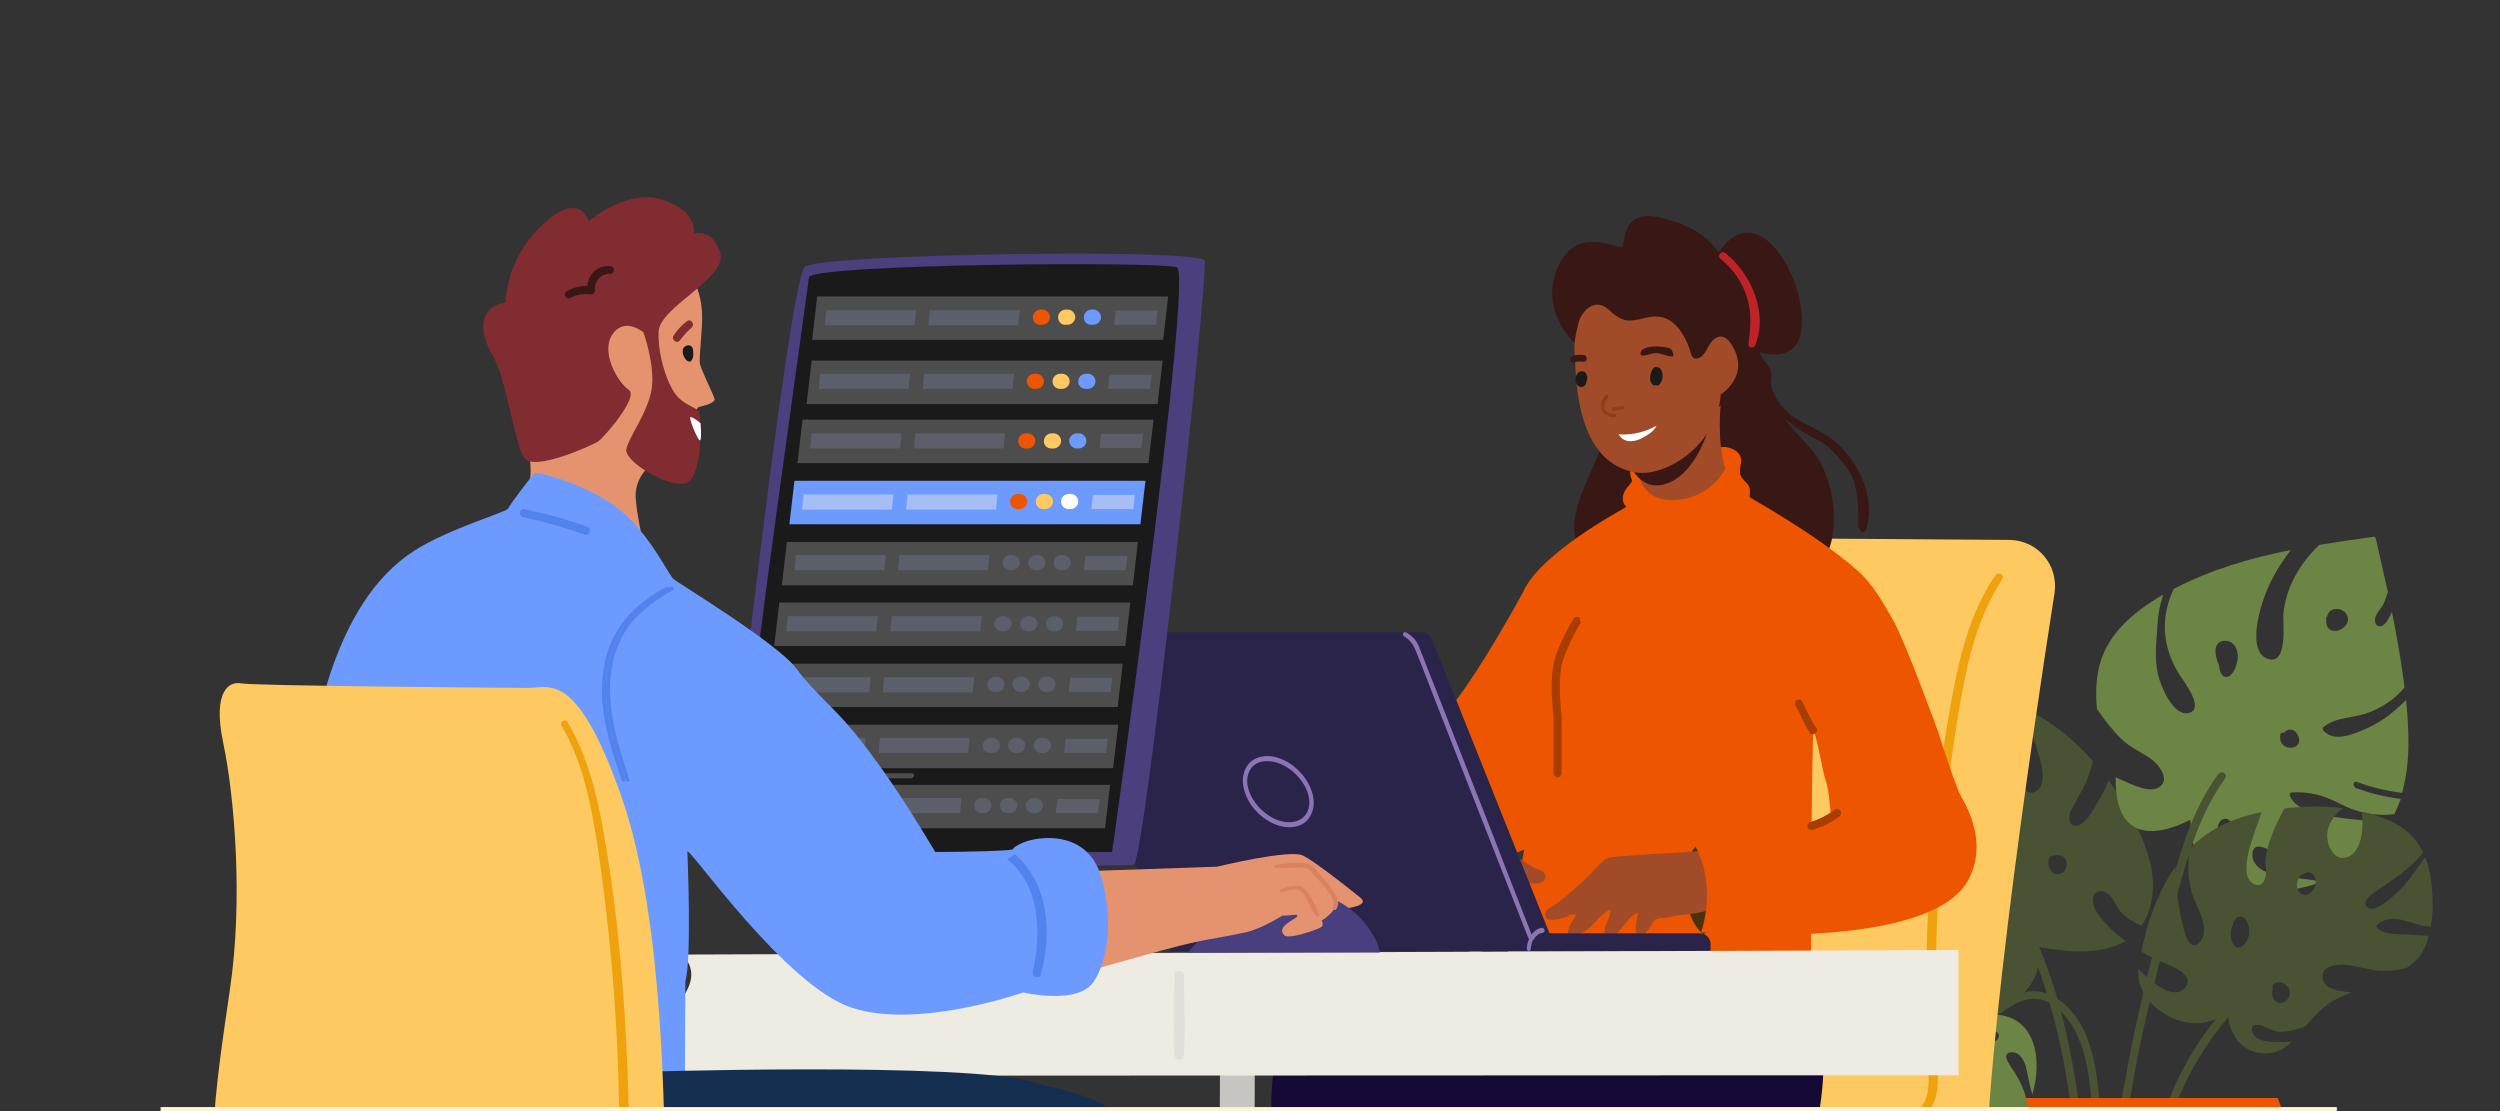 <?xml version="1.0" encoding="utf-8"?>
<!-- Generator: Adobe Illustrator 21.1.0, SVG Export Plug-In . SVG Version: 6.00 Build 0)  -->
<svg version="1.1" id="Layer_1" xmlns="http://www.w3.org/2000/svg" xmlns:xlink="http://www.w3.org/1999/xlink" x="0px" y="0px"
	 viewBox="0 0 495 220" style="enable-background:new 0 0 495 220;" xml:space="preserve">
<rect x="0" y="0" width="495" height="220" fill="#333333" stroke="none"/>
<style type="text/css">
	.st0{clip-path:url(#SVGID_2_);}
	.st1{fill:#495233;}
	.st2{fill:#6C8444;}
	.st3{fill:#ED5500;}
	.st4{fill:#FFC961;}
	.st5{fill:#EEA20E;}
	.st6{fill:#391715;}
	.st7{fill:#170935;}
	.st8{fill:#A14B28;}
	.st9{fill:#3A1714;}
	.st10{fill:#913C1D;}
	.st11{fill:#1A1A1A;}
	.st12{fill:#FFFFFF;}
	.st13{fill:#4A320F;}
	.st14{fill:#A83D00;}
	.st15{fill:#BE2328;}
	.st16{fill:#2B244A;}
	.st17{fill:#8C75B5;}
	.st18{fill:#4B3F7E;}
	.st19{fill:#4D4D4D;}
	.st20{fill:#5A5F69;}
	.st21{fill:#6D9AFF;}
	.st22{fill:#A6BEF3;}
	.st23{fill:#C6C5C1;}
	.st24{fill:#EDEBE2;}
	.st25{fill:#E0DFDC;}
	.st26{fill:#E5936F;}
	.st27{fill:#4A3F7E;}
	.st28{fill:#DA8260;}
	.st29{fill:#802C30;}
	.st30{fill:#5282ED;}
	.st31{fill:#C14600;}
	.st32{fill:#132E4F;}
	.st33{fill:#FDF5D7;}
</style>
<g>
	<defs>
		<rect id="SVGID_1_" width="495" height="220.2"/>
	</defs>
	<clipPath id="SVGID_2_">
		<use xlink:href="#SVGID_1_"  style="overflow:visible;"/>
	</clipPath>
	<g class="st0">
		<path class="st1" d="M408.7,172.5c-0.6,0.7-1.6,0.8-2.3,0.2c-0.8-0.7-1-1.8-0.7-2.8c0-0.2,0.2-0.3,0.3-0.3l0,0
			c0.8-0.4,2-0.4,2.7,0.2C409.5,170.5,409.3,171.7,408.7,172.5z M373.7,171.1c-0.1,0-0.2,0-0.2,0c-0.1,0.2-0.4,0.3-0.7,0.1
			c-0.1-0.1-0.2-0.2-0.2-0.2c-0.6-0.3-0.9-1.1-1.1-1.8c0-0.1,0-0.3,0.1-0.4c-0.1-0.4-0.1-0.7-0.1-1.1c0-0.8,0.4-1.8,1.4-1.6
			c1.1,0.2,2.2,1.4,2.3,2.5C375.2,169.7,374.7,170.8,373.7,171.1z M420.9,186.3c-1.2-0.7-2.2-1.7-3.1-2.5c-1.3-1.4-3.5-3.6-3.4-5.7
			c0-1.7,1.8-2.1,3-1.1c1.1,0.9,1.5,2.3,2.3,3.3c1,1.3,2.7,2.3,4.3,3c2.3-3.3,2.7-7.8,1.9-11.7c-0.9-4.6-3.9-11.1-8.4-17.1
			c-0.6,1.6-1.4,3.2-2.1,4.2c-0.8,1.4-2.2,4.1-3.8,4.7c-1.7,0.6-2.1-1-1.8-2.3c0-0.1,0-0.1,0-0.2v0c0-0.1,0.1-0.2,0.1-0.3
			c0-0.1,0.1-0.2,0.2-0.2c0.9-1.8,2-3.6,2.9-5.4c0.6-1.4,1-2.8,1.4-4.3c-3.9-4.4-8.7-8.3-14-10.6c1.1,2.2,1.8,4.7,2.5,6.9
			c0.7,2.3,2.6,7,0.8,9.2c-0.5,0.6-1.4,1-2.2,0.6c-1.2-0.7-1.1-3.1-1.1-4.2c0-2.7-0.1-5-0.9-7.6c-0.8-2.3-2-4.3-3.4-6.3
			c-3.3-0.8-6.8-0.9-10.3-0.1c1,0.9,1.9,2.1,2.1,3.4c0.2,1.2-0.6,4.1-2.2,4.2c-2.1,0.1-2.3-4.9-2.6-6.8c-1.9,0.7-3.9,1.7-5.9,3
			c-3.4,2.2-6,5.1-7.9,8.4c0,0.1,0.1,0.1,0.1,0.2c0.7,5.5,7.7,7.3,11.8,9.4c1.3,0.7,6.1,2.9,5.5,4.9c-0.3,1-2.1,1-2.9,0.9
			c-2.1-0.4-3.9-2-5.6-3.3c-3.7-2.9-7.4-5.7-10.5-9.2c-3.4,7.3-4.2,15.7-4.1,21.9c0.1,0,0.2-0.1,0.4,0c2.4,1,5.2,1.5,7.8,1.2
			c1.7-0.1,3.4-0.5,5-0.3c1.4,0.2,3.6,1.9,2,3.3c-1.3,1.2-4.3,0.9-6,0.7c-3.3-0.4-6.3-1.5-9.1-2.9c0.1,1.8,0.3,3.4,0.5,4.6
			c0.9,6.1,4.6,11.6,9.7,15c1.7,1.1,3.6,2,5.5,2.7c3.8-3.2,6.6-6.8,8.3-11.7c0.7-2,2.1-7.3,4.8-7.2c1.2,0.1,2.1,1.6,2.3,2.7
			c0.4,1.8-0.7,3.7-1.7,5.1c-1.5,2.1-3.1,4.1-4.6,6.2c-1.4,2.1-2.9,4.1-4.4,6.1c3.6,0.5,7.2,0.2,10.6-0.9c5.4-1.7,11-7.2,8-12.9
			C408.7,188.5,415.8,189.3,420.9,186.3z"/>
		<path class="st2" d="M454.9,147.5c-0.5,0.6-1.5,0.7-2.2,0.4c-1-0.4-1.4-1.4-1.2-2.4c0-0.4,0.4-0.5,0.7-0.4
			c0.6-0.7,1.6-0.9,2.3-0.2C455.1,145.5,455.6,146.8,454.9,147.5z M443,130.8c-0.2,1.1-0.7,2.6-1.7,3.1c-1.3,0.6-1.8-1-1.9-1.9
			c0-0.1,0-0.1,0-0.2c-0.5-1-0.8-2.2-0.7-3.3c0.2-1.6,1.8-2,3.1-1.3C443,128,443.2,129.5,443,130.8z M441.2,164.7
			c-0.6,0.5-1.5,0.6-2.2,0.1c-0.3-0.2-0.2-0.5,0.1-0.7c0-0.6,0.2-1.2,0.6-1.6c0.6-0.6,1.6-0.5,2,0.3
			C442.1,163.5,441.7,164.3,441.2,164.7z M460.6,122.3c0-0.2,0.1-0.2,0.2-0.3c0.1-0.7,0.7-1.3,1.5-1.4c2.1-0.3,3.6,2.1,1.8,3.6
			c-0.7,0.6-1.7,0.9-2.5,0.6C460.6,124.4,460.5,123.3,460.6,122.3z M466.6,154.8c2.9,1.1,5.9,1.8,9,2.2c1.7-5.9,1.4-12.3,0.8-18.4
			c-2.2,2.2-4.5,4.1-7.5,5.5c-2.5,1.1-6.7,3.1-8.9,0.5c-0.1-0.2-0.2-0.5,0-0.6c2.4-2,5.6-1.8,8.4-2.7c2.8-0.9,5.8-2.8,7.7-5.2
			c-0.1-0.5-0.1-1-0.2-1.5c-0.6-4.5-1.4-9-2.3-13.5c0,0.1-0.1,0.2-0.1,0.3c-0.4,0.8-1.1,2.4-2.1,2.6c-1,0.2-1.3-1-1.1-1.7
			c0.3-1.1,1.4-2,1.8-3.1c0.3-0.7,0.5-1.3,0.7-2c-0.8-3.6-1.6-7.1-2.4-10.6c-0.1-0.3-0.3-0.4-0.6-0.3c-3.5,0.5-7.1,1-10.6,1.6
			c-3.9,3.8-6.6,8.3-7.1,13.8c-0.1,1.6,0.9,9.9-2.9,8.8c-4-1.1-2.1-8.5-1.3-11c1.2-3.9,3.2-7.4,5.7-10.6c-8.1,1.6-15.9,3.9-23.2,7.7
			c-2.7,5.7-2.3,11.6,1.2,17.1c0.8,1.2,5.2,6.9,1.6,7.5c-3,0.5-5.4-5.4-5.9-7.6c-0.8-3.3-0.3-6.7-0.1-10.1c0.1-2,0.5-3.9,1.1-5.7
			c-0.1,0-0.2,0.1-0.3,0.1c-5.4,3.2-10.6,7.4-12.3,13.8c-0.7,2.8-0.8,5.7-0.5,8.7c1.4,2,2.9,4,4.7,5.8c1.8,1.8,3.9,2.6,5.9,4
			c1.5,1,4,4.1,1.8,5.6c-1.8,1.3-5.1-0.3-6.7-1c-0.7-0.3-1.4-0.6-2-0.9c-0.3,17.3,14.8,8.3,14.8,8.4c-0.1,15.8,16.1,16,26,12.3
			c-1-0.2-2-0.4-3-0.5c-2-0.3-4-0.4-6-0.8c-2.1-0.4-5.1-1.8-4.7-4.5c0.4-2.4,3.4-0.5,4.6,0.2c3.9,2.1,8.4,4.1,12.9,3.9
			c0.5-0.3,1-0.6,1.4-0.9c3.4-2.4,6.3-5.6,8.4-9.3c-3.8-0.1-7.7-0.4-11.5-1c-2.8-0.5-7.1-1.2-8.4-4.1c-0.1-0.3,0-0.7,0.4-0.7
			c3.3-0.2,6.5,0.6,9.4,2.2c3.5,1.8,7.1,2.6,10.9,2.1c0.4-0.9,0.8-1.9,1.2-2.8c0-0.1,0-0.1,0.1-0.2c-3.1-0.4-6.1-1.1-9-2.2
			C465.8,155.5,466,154.6,466.6,154.8z"/>
		<path class="st1" d="M453.1,197.6c-0.6,1-1.9,1.4-2.7,0.5c-0.6-0.7-0.6-1.7-0.3-2.5c-0.2-0.2-0.2-0.5,0-0.7
			C451.7,193.6,454.3,195.6,453.1,197.6z M455,176.2c-0.5-1-0.1-2.3,0.7-3c0.1-0.1,0.2-0.1,0.3-0.1c0.8-0.6,1.8-0.5,2.3,0.5
			c0.5,1.1,0.1,2.5-0.9,3.2C456.5,177.5,455.5,177.2,455,176.2z M443.2,187.6c-0.9,0-1.4-1.2-1.5-2c-0.1-0.8,0-1.7,0.4-2.4
			c0-0.1,0-0.1,0-0.2c0.2-0.6,0.5-1.3,1.2-1.5c0.5-0.1,0.9,0.1,1.2,0.4c0.7,0.8,1,2.1,0.8,3.2C445.1,186.1,444.3,187.6,443.2,187.6z
			 M480.9,185.3c-1.1-0.1-2.1-0.1-3.2-0.2c-2.2-0.2-5.2,0.2-7-1.3c-0.2-0.2-0.3-0.5,0-0.7c3.3-2.8,7,0.3,10.6,0.4
			c0.5-2.7,0.4-5.6,0.2-8c-0.2-2-0.6-4-1.3-5.8c-2,2.7-3.7,5.6-6.3,7.7c-1,0.8-3.7,3.3-5.1,2.3c-1.5-1.1,1.1-2.9,1.9-3.4
			c3.3-2.2,6.5-4.3,9.1-7.5c-1.3-2.6-3.2-4.7-6-6c-1.9-0.9-4-1.6-6.2-2.1c0.5,3.4,0,8.3-3.1,9.1c-2.2,0.6-3.6-2-3.7-4
			c-0.2-2.3,1.3-4.4,3.1-5.8c-3.3-0.4-6.7-0.4-9.8-0.1c-0.6,0-1.2,0.1-1.8,0.2c0,0.1,0,0.1-0.1,0.2c-1.6,3-3.3,6.5-3.6,9.9
			c-0.1,1.3,0.4,3-0.3,4.2c-1.1,1.9-3.1,0.3-3.4-1.2c-0.5-2.8,0.8-6.3,1.7-9c0.4-1.1,0.8-2.3,1.2-3.4c-4,0.8-7.8,2.2-11.2,4.6
			c-1.1,0.8-2.2,1.7-3.1,2.7c-0.4,3.4-0.3,6.8,0.9,9.9c0.9,2.2,3.4,6.3,1,8.7c-1.7,1.6-2.7-1.4-3-2.7c-1.1-4-1.6-8.2-1.7-12.4
			c-1.7,2.5-3.1,5.2-4.2,8.1c-1.1,2.8-1.9,5.7-2.5,8.7c2.1,1.5,4.5,2.1,6.8,3.3c1.1,0.6,3.1,1.9,2.1,3.5c-2.1,3.3-6.8-0.5-9.5-3.4
			c-0.2,2.7,0.7,4.8,2.5,6.8c4.1,4.2,10.4,5.6,15.3,1.7c-0.2,4.9,3.5,8.9,8.3,8.2c1.7-0.2,3.1-1.1,4.4-2.3c-1.1,0.1-2.2,0.2-3.4,0.1
			c-1.4,0-3.9-0.2-4.5-1.9c-0.6-1.6,0.9-1.7,2-1.3c1.3,0.5,2.1,1.2,3.6,1.2c1.7,0,3.3-0.5,4.9-1.1c1.8-2.1,3.5-4.1,6.1-5.4
			c1-0.5,2-0.9,3-1.3c-2-0.2-5-0.5-5.6-2.4c-1.1-3.1,3.6-3.3,5.1-3c2.1,0.3,4.1,1,6.2,1.1c1.8,0.1,3.6-0.1,5.3-0.6
			c0.4-0.3,0.7-0.5,1-0.8C479.4,189.5,480.3,187.5,480.9,185.3z"/>
		<path class="st1" d="M428.5,220.7c0.6,0,1.1-0.1,1.7-0.1c0.6-1.7,1.2-3.4,2-5.1c0.2-0.4,0.4-0.9,0.6-1.3
			c4.1-8.4,10.1-15.7,17.5-21.5c0.8-0.7-0.3-1.8-1.2-1.2c-7.5,5.9-13.6,13.4-17.8,22c-0.1,0.2-0.2,0.4-0.3,0.6
			C430,216.3,429.2,218.5,428.5,220.7z"/>
		<path class="st1" d="M419.6,220.8c0.6,0,1.1,0,1.7,0c0.3-2.3,0.7-4.6,1.1-6.9c0.7-4,1.5-8,2.4-11.9c1.9-8.3,4.1-16.6,6.3-24.9
			c2.2-8.1,4.5-16.1,9.5-23c0.6-0.9-0.8-1.7-1.4-0.8c-4.8,6.6-7.2,14.2-9.3,22c-2.5,9.2-5,18.5-7,27.8c-0.8,3.6-1.5,7.2-2.1,10.8
			C420.3,216.2,419.9,218.5,419.6,220.8z"/>
		<path class="st1" d="M399.8,182.9c2.2,4.4,4,9,5.4,13.6c0.2,0.7,0.4,1.3,0.6,2h0c1.5,5.2,2.7,10.5,3.5,15.8
			c0.4,2.1,0.6,4.2,0.9,6.3c0.5,0,1.1,0.1,1.7,0.1c-0.3-2.2-0.6-4.3-0.9-6.4c-0.8-4.8-1.7-9.5-3-14.2c-0.2-0.9-0.5-1.7-0.7-2.6
			c-1.6-5.3-3.5-10.4-6-15.4C400.8,181,399.4,181.9,399.8,182.9z"/>
		<path class="st1" d="M384.4,208.3c4.3-2.8,8.6-5.7,12.9-8.5c2.4-1.6,4.8-2.7,7.7-1.6c0.3,0.1,0.6,0.2,0.8,0.4
			c0.8,0.4,1.5,1,2.2,1.6c0.8,0.8,1.6,1.8,2.2,2.7c2,3.3,3,7.2,3.5,11.3c0.3,2.2,0.5,4.5,0.6,6.7c0.5,0,1.1,0,1.6,0.1
			c-0.1-2.2-0.3-4.5-0.6-6.8c-0.7-5.6-2.2-11-5.8-14.7c-0.7-0.7-1.4-1.3-2.2-1.8c-0.7-0.4-1.3-0.8-2-1c-1.7-0.6-3.6-0.6-5.5,0.1
			c-2.5,1-4.8,2.9-7.1,4.4c-3,2-6,4-9,6C382.8,207.5,383.6,208.8,384.4,208.3z"/>
		<path class="st3" d="M451,217.4c1.5,3.7,2.3,7.7,2.3,11.9c0,17.6-14.3,31.9-32,31.9c-17.7,0-32-14.3-32-31.9
			c0-4.2,0.8-8.2,2.3-11.9H451z"/>
		<path class="st2" d="M384.7,215.3c0.4-0.4,0.4-1,0.1-1.4c-0.3-0.6-1-0.8-1.7-0.6c-0.2,0.1-0.3,0.3-0.2,0.5c-0.5,0.4-0.5,1,0,1.5
			C383.4,215.5,384.2,215.8,384.7,215.3z M373,208.6c0.7-0.2,1.7-0.6,2-1.2c0.4-0.8-0.7-1.1-1.3-1.1c-0.1,0-0.1,0-0.1,0
			c-0.7-0.3-1.5-0.4-2.2-0.3c-1,0.2-1.2,1.2-0.7,2C371.2,208.8,372.2,208.8,373,208.6z M395.5,205.8c0.3-0.4,0.4-1,0-1.4
			c-0.2-0.2-0.4-0.1-0.4,0.1c-0.4,0-0.8,0.2-1.1,0.5c-0.4,0.4-0.2,1,0.3,1.3C394.7,206.4,395.2,206.1,395.5,205.8z M368.3,220.2
			c-0.1,0-0.2,0.1-0.2,0.1c-0.5,0.1-0.8,0.5-0.9,1c-0.1,1.3,1.6,2.1,2.5,1c0.3-0.5,0.5-1.1,0.3-1.6
			C369.7,220.1,368.9,220.1,368.3,220.2z M390.1,222.3c0.9,1.8,1.5,3.7,1.9,5.6c-3.8,1.4-8.1,1.5-12.2,1.4c1.4-1.5,2.5-3.1,3.3-5
			c0.6-1.6,1.7-4.4-0.1-5.7c-0.1-0.1-0.3-0.1-0.4,0c-1.2,1.6-0.9,3.6-1.4,5.4c-0.4,1.8-1.5,3.8-3.1,5.1c-0.3,0-0.7,0-1,0
			c-3-0.1-6-0.4-9.1-0.7c0.1,0,0.1-0.1,0.2-0.1c0.5-0.3,1.6-0.8,1.6-1.5c0.1-0.6-0.7-0.8-1.2-0.6c-0.7,0.2-1.3,1-2,1.3
			c-0.4,0.2-0.9,0.4-1.3,0.5c-2.4-0.3-4.8-0.6-7.2-1c-0.2,0-0.2-0.2-0.2-0.3c0.2-2.2,0.3-4.5,0.5-6.8c2.3-2.6,5.2-4.6,8.8-5.2
			c1-0.2,6.6,0,5.7-2.3c-0.9-2.5-5.8-0.9-7.4-0.3c-2.5,1-4.8,2.4-6.8,4.1c0.7-5.2,1.8-10.3,4-15c3.6-2,7.6-2.1,11.4-0.1
			c0.8,0.4,4.8,3,5,0.6c0.2-1.9-3.9-3.1-5.4-3.4c-2.2-0.3-4.5,0.1-6.7,0.5c-1.3,0.2-2.6,0.5-3.8,1c0-0.1,0.1-0.1,0.1-0.2
			c1.9-3.6,4.4-7.1,8.6-8.5c1.8-0.6,3.8-0.8,5.7-0.8c1.4,0.8,2.8,1.6,4.1,2.6c1.3,1,1.9,2.3,2.9,3.6c0.7,0.9,2.9,2.3,3.8,0.9
			c0.8-1.2-0.4-3.2-1-4.2c-0.2-0.4-0.5-0.8-0.7-1.2c11.5-1,6.3,8.9,6.3,8.9c10.5-0.9,11.4,9.3,9.4,15.8c-0.2-0.6-0.3-1.2-0.5-1.9
			c-0.3-1.2-0.5-2.5-0.8-3.7c-0.4-1.3-1.4-3.1-3.2-2.7c-1.5,0.4-0.1,2.2,0.3,2.9c1.6,2.3,3.1,5.1,3.2,7.9c-0.2,0.3-0.3,0.6-0.5,0.9
			c-1.4,2.3-3.4,4.3-5.8,5.8c-0.3-2.4-0.6-4.8-1.2-7.2c-0.4-1.7-1.1-4.4-3.1-5.1c-0.2-0.1-0.4,0.1-0.4,0.3c0,2.1,0.7,4,1.9,5.8
			c1.4,2.1,2.1,4.4,2,6.8c-0.6,0.3-1.2,0.6-1.8,0.9l-0.1,0c-0.4-1.9-1-3.8-1.9-5.6C390.5,221.8,389.9,222,390.1,222.3z"/>
		<path class="st4" d="M324.4,106.2l-33.2,135.5h102.4c-2.6-19.4,8.8-96.2,13.2-124.3c0.8-5.5-3.3-10.4-8.9-10.5
			c-18.8-0.1-56.7-0.4-60.6-0.5C330,106.2,324.4,106.2,324.4,106.2z"/>
		<path class="st5" d="M379.8,219.9c2.6-2.6,2.1-6.2,1.9-9.4c-0.1-3.6-0.2-7.2-0.3-10.9c-0.1-7.4,0.1-14.8,0.5-22.2
			c0.8-14.3,2.4-28.7,5.3-42.9c1.5-7.2,3.6-14.3,7.9-20.6c0.5-0.8,1.9-0.1,1.4,0.7c-3.9,6-6,12.7-7.4,19.5
			c-1.5,7.4-2.6,14.9-3.5,22.4c-1.8,14.8-2.5,29.8-2.3,44.7c0.1,4,0.3,8.1,0.4,12.1c0,2.7-0.3,5.6-2.7,7.5
			C380.3,221.8,379,220.7,379.8,219.9z"/>
		<path class="st6" d="M319.5,85.3c-0.2-0.1-0.5,0-0.6,0c-0.4-0.2-1-0.1-1.1,0.4c-1,4.5-3.4,8.5-4.9,12.8c-1.2,3.3-2,7.3,0,10.5
			c0.4,0.6,1.1,2.1,1.9,2.3c0.6,0.2,1.8-0.3,2.4-0.5c1.9-0.6,3.7-1.3,5.4-2.3c3.3-2,6.2-4.8,7.9-8.4C334,92.5,325.6,87.4,319.5,85.3
			z"/>
		<path class="st6" d="M364.1,88.1c-2.3-2.2-5-3.3-7.8-4.8c-2.9-1.6-4.9-4.1-5.7-7.2c0-0.4,0-0.9,0.1-1.3c0.3-2.4-1.8-3.1-2.3-5.1
			c1.6,0.5,8.3,2.2,8.4-6c0.1-9.7-9.1-24.9-16.5-13.7c-2.7-3.9-6.4-5.6-11.1-6.8c-7.9-2.1-7.4,4.2-7.9,5.5c-0.5,1.2-9-4.7-12.9,4.3
			c-3.9,9.1,4.2,15.8,4.2,15.8s45.1,46.8,48.3,42.3c3.2-4.5,2.8-12.9-0.2-19c-1.7-3.5-5.1-6.1-7.4-9.2c1.8,1.4,3.9,2.3,6,3.4
			c2.9,1.6,5.3,3.9,6.8,6.8c1.9,3.6,1.9,7,1.8,10.9c0,0.7,1.1,1,1.3,0.3C370.8,98.8,368.1,92.1,364.1,88.1z"/>
		<path class="st3" d="M322.7,100l-2.1,7.2l-11.8,58.1l-27.4,11.4c0,0,2.2-11.9,2.5-13.9c0.2-1.3,0.3-3,0.3-4.8
			c-0.1-3-1.7-6-0.2-8.9c0.6-1.2,1.8-2.1,2.8-3c1.8-1.5-1-4.2,0.7-6.4c6-7.5,14.2-22.7,14.2-22.7c0.1-0.3,0.2-0.5,0.4-0.8
			c0.2-0.3,0.4-0.7,0.7-1.1C307.7,108,322,100.4,322.7,100z"/>
		<path class="st3" d="M385.4,169.4c0.2-0.5,0.4-1,0.5-1.5c0.1-0.9-0.1-1.8-0.3-2.7c-0.6-2.3-1.5-4.4-2.6-6.5
			c-0.9-1.8,3.9,7.8,3.6,5.8c-0.3-2.2,3.1-1.1,3.2-3.3c-2.4-4.4-6-16.2-6-16.2s-6.4-17.6-8.9-22.1c-2-3.5-4-7.2-7.2-10
			c-8.3-7.3-20.9-14.1-21.3-14.5c0,0,0.4-1.7-0.4-2.6c-0.7-0.7-1.2-1.2-1.4-1.8c-0.1-0.4-0.1-1,0-1.8c0-0.1,0-0.2,0.1-0.3
			c0.6-3-3.1-3.4-3.1-3.4c-7.8,0.1-13.4,2.3-13.4,2.3s-5.9,0.5-5.4,3.1c0.3,1.8,0.8,0.9-0.6,2.6c-1,1.2-1.3,2.8-0.2,3.8l-1,1.8
			c-2.1,3.7-4.7,7.5-5.5,11.7c-1.2,5.9-4.6,11-7,16.3c-1,2.3-1.9,4.8-1.6,7.3c0.3,2.1,1.4,4,1.8,6c0.5,2.5,0,5.2-0.9,7.6
			c-0.9,2.4-2.3,4.7-3.6,6.9c-2.6,4.7-8.9,56.4-10.7,61.4c1.3-0.8,7.6-0.8,12.2-0.8c4.4,0,13.4,1.6,17.4,3.7
			c7.4,3.8,7.4,8.3,11.8,10.4c4.4,2.1,11.7-2.3,11.7-2.3s13.4-7.8,12.5-15.5c-0.9-7.8-0.4-70.3,0-69.9c-0.4-0.7,0.6,0.6,0,0
			c0.7,1.1,1.9,8.5,2.4,9.7c1,2.4,1.3,12.5,1.5,15.1c0,0.2,0,0.4,0.1,0.6c0.1,0.2,0.3,0.3,0.5,0.4c-2.1-9.1,1.4-5.5,4-2
			c1.8,2.4,4,4.9,5.5,7.5c0.7,1.4,0.6,3.8,2.1,4.6C378.1,182.4,384.2,171.8,385.4,169.4z"/>
		<path class="st7" d="M260,201.2c7.4-3.1,38.1-5.1,38.1-5.1l59.9,0c0,0,4.6,4.9,2.6,21.3c-5.8,48.1-89,19.9-110.2,21.4
			c-0.1-2.8,1.3-17.5,1.3-18.9C251.7,211.5,252.6,204.2,260,201.2z"/>
		<path class="st8" d="M340.7,80.3c0,0-0.8,6.8,0.9,12.5c0,0-2.7,5.9-10.1,6.2c-7.5,0.4-7.4-7.2-7.4-7.2L340.7,80.3z"/>
		<path class="st9" d="M338.2,85.1c0,0-2.6,9.5-9.1,10.9c-7.1,1.5-8.6-11.4-8.6-11.4L338.2,85.1z"/>
		<path class="st8" d="M311.8,70.2c0.3,2.6-0.5,21,11.8,23.3c6.4,1.2,16.5-5.7,17.1-15.4c0,0,6.2-3.8,2-10.1
			c-0.6-0.9-1.6-1.7-2.7-1.2c-1.6,0.7-1.8,2.5-2.9,3.6c-0.4,0.4-1.1,0.8-1.7,0.5c-0.6-0.3-0.7-1.3-0.9-1.9c-1-2.8-2.9-6-6.1-6.3
			c-2.2-0.3-4.3,1.1-6.5,0.7c-1-0.2-1.9-0.8-2.7-1.5c-0.7-0.6-1.4-1.3-2.3-1.5c-2-0.5-3.8,1.6-4.3,3.3
			C312.1,65.8,311.5,68,311.8,70.2z"/>
		<path class="st10" d="M317.9,78.2c-0.6,0.8-1.2,1.8-0.8,2.9c0.2,0.5,0.6,0.9,1.1,1.1c0.5,0.3,1,0.4,1.5,0.4c0.1,0,0.2-0.1,0.2-0.1
			c0.1-0.1,0.1-0.2,0.1-0.2c0-0.1,0-0.2-0.1-0.2c-0.1-0.1-0.1-0.1-0.2-0.1c-0.4,0-0.7-0.1-1.1-0.2s-0.6-0.4-0.8-0.7
			c-0.4-0.8,0.1-1.6,0.6-2.3C318.7,78.4,318.1,77.9,317.9,78.2z"/>
		<path class="st11" d="M327.3,73c0.2-0.3,0.5-0.4,0.8-0.3c0,0,0.1,0,0.1,0c0,0,0,0,0,0c0,0,0,0,0,0c1,0.2,1.3,2,0.7,2.9
			c-0.1,0.2-0.2,0.4-0.4,0.6c-0.2,0.1-0.4,0.2-0.6,0.1c0,0,0,0-0.1,0c-0.5,0.1-0.8-0.3-1-0.8C326.6,74.8,326.8,73.7,327.3,73z"/>
		<path class="st11" d="M312.3,74c0.4-0.6,1.2-0.7,1.7-0.1c0,0,0.1,0.1,0.1,0.2c0.1,0.2,0.2,0.4,0.2,0.7c0,0,0,0.1,0,0.1
			c0,0,0,0,0,0c-0.1,0.4-0.2,0.9-0.4,1.3c-0.5,0.7-1.3,0.5-1.7-0.1C311.8,75.4,311.9,74.5,312.3,74z"/>
		<path class="st10" d="M319.2,81.1c-0.1-0.4,0.1-0.5,0.5-0.5c0.4-0.1,0.7-0.1,1.1-0.2s0.8-0.1,0.8,0.3c0.1,0.4-0.2,0.3-0.6,0.4
			c-0.4,0.1-0.7,0.1-1.1,0.2C319.6,81.3,319.3,81.4,319.2,81.1z"/>
		<path class="st6" d="M325.4,69.1c1-0.5,1.8-0.5,2.7-0.5c2.8,0.1,2.9,0.7,2.9,0.7s0.8,1.4-0.1,1.3c-0.9-0.1-1.9-0.6-2.9-0.7
			c-0.9,0-1.8,0.5-2.7,0.5C324.4,70.4,324.9,69.3,325.4,69.1z"/>
		<path class="st6" d="M311.2,70.6c0.7-0.4,1.4-0.4,2.3-0.3c0.9,0,0.9,1.4,0,1.3c-0.5,0-1.1-0.1-1.6,0.1
			C311.1,72.2,310.4,71,311.2,70.6z"/>
		<path class="st12" d="M325.2,86.7c1.2-0.7,2.1-1.1,2.8-2.4c-3.1,1.7-5.8,1.8-7.5,1.7C321.6,88,324,87.4,325.2,86.7z"/>
		<path class="st13" d="M333.7,176c0-2.8,0.2-6.7,2.1-8.4c5.5,2.6,6.5,13.9,1.5,17.4C335.3,183.5,333.8,179.9,333.7,176z"/>
		<path class="st8" d="M349.8,172.6c-0.3-1.5-10.3-4.5-12.5-4.2c-4.6,0.6-18.1,0.9-19.2,1.6c-1,0.6-1.7,1.5-2.5,2.3
			c-1.6,1.7-3.3,3.3-5.1,4.8c-0.8,0.6-1.5,1.2-2.3,1.8c-0.6,0.5-1.6,0.8-2.1,1.5c-0.3,0.5-0.1,1.1,0.2,1.5c0.1,0.2,0.4,0.2,0.6,0.2
			c0.9,0.1,1.8-0.1,2.7-0.4c0.4-0.1,0.8-0.3,1.2-0.5c0.4-0.2,0.8-0.1,1.2-0.2c0,0.4-0.3,0.8-0.5,1.1c-0.5,0.6-0.8,1.3-1,2.1
			c-0.4,1.4,1,1.3,1.9,0.9c0.7-0.3,1.6-0.8,2.2-1.3c1.2-1.2,2.4-2.6,3.8-3.5c0.1-0.1,0.2-0.1,0.3-0.1c0.6,0-0.6,2.7-0.7,2.9
			c-0.3,0.7-0.4,1.4-0.2,2.1c0,0.1,0.1,0.2,0.2,0.3c0.3,0.3,0.7,0.2,1,0.1c0.9-0.4,1.2-0.9,1.9-1.6c1-1.1,1.9-2.8,3.4-3.3
			c-0.1,0.9-0.3,1.8-0.4,2.6c-0.1,0.7-0.1,1.8,0.9,1.8c0.4,0,0.7-0.2,1-0.4c0.7-0.6,1.1-1.5,1.6-2.3c0.6-0.9,2-0.5,3-0.8
			c0.7-0.2,1.5-0.3,2.2-0.4c0.6-0.1,1.3-0.1,2-0.2c1.2-0.1,3.4-0.7,4.6-0.9C339.5,179.9,350.3,175,349.8,172.6z"/>
		<path class="st3" d="M335.7,167.6c22.3-1.4,50.2-13.3,50.2-13.3s9,10.1,3.9,19.8c-7.5,14.5-53,10.5-53,10.5
			S340.1,175.9,335.7,167.6z"/>
		<path class="st14" d="M364.4,160.5c-0.3-0.4-0.8-0.4-1.1-0.2c-2,1.5-3.7,2.1-4.9,2.5c0,0,0,0,0,0c-0.4,0.1-0.6,0.6-0.5,1
			c0.1,0.4,0.6,0.6,1,0.5c0,0,0,0,0.1,0c1.2-0.4,3.1-1.1,5.3-2.7C364.6,161.3,364.6,160.8,364.4,160.5z"/>
		<path class="st14" d="M355.8,138.6c-0.4,0.2-0.5,0.7-0.3,1.1c0.6,1,1,1.8,1.3,2.6c0,0,0,0.1,0.1,0.1c0.4,0.8,0.8,1.7,1.4,2.6
			c0.3,0.4,0.8,0.5,1.1,0.2c0.4-0.3,0.5-0.8,0.2-1.1c-0.6-0.8-0.9-1.5-1.3-2.3c0,0,0-0.1-0.1-0.1c-0.4-0.8-0.8-1.7-1.4-2.8
			C356.7,138.5,356.2,138.4,355.8,138.6z"/>
		<path class="st14" d="M312.7,122.2c-0.4-0.2-0.9-0.1-1.1,0.3l0.7,0.4c-0.7-0.4-0.7-0.4-0.7-0.4l0,0l0,0l0,0c0,0-0.1,0.1-0.1,0.2
			c-0.1,0.2-0.2,0.4-0.4,0.6c-0.3,0.5-0.7,1.3-1.2,2.2c-0.9,1.8-1.9,4-2.3,6c-0.4,2.1-0.4,4.8-0.3,6.9c0.1,1.1,0.1,2,0.2,2.7
			c0,0.3,0.1,0.6,0.1,0.8c0,0.1,0,0.2,0,0.2l0,0l0,11c0,0.4,0.4,0.8,0.8,0.8c0.4,0,0.8-0.4,0.8-0.8l0-11.1l0,0v0l0,0l0-0.1
			c0,0,0-0.1,0-0.2c0-0.2,0-0.5-0.1-0.8c-0.1-0.7-0.1-1.6-0.2-2.6c-0.1-2.1-0.1-4.7,0.3-6.5c0.4-1.7,1.3-3.8,2.2-5.6
			c0.4-0.9,0.8-1.6,1.1-2.1c0.1-0.3,0.3-0.5,0.4-0.6c0-0.1,0.1-0.1,0.1-0.2l0,0l0,0l0,0"/>
		<path class="st8" d="M287.5,162.3c0.2-0.4,0.6-0.7,1.1-0.9c0.6-0.2,1.2-0.3,1.9-0.2c2.3,0,4.8,0.7,6,2.6c0.4,0.6,0.6,1.3,0.9,2
			c1,2.3,2.9,4,5,5.2c0.5,0.3,1.1,0.6,1.6,0.9c0.5,0.2,1.1,0.4,1.5,0.7c0.8,0.7,0.6,1.7-0.3,2.1c-0.2,0.1-0.5,0.2-0.7,0.2
			c-0.7,0.1-1.5,0-2.2-0.2c-0.5-0.1-1.6-0.9-2-0.7c0.1,0.5,0.6,1.2,0.9,1.7c0.7,1.3,1.3,2.5,1.8,3.9c0.5,1.1,1.1,2.8,0.5,4
			c-0.8,1.6-2-0.2-2.5-1.2c-0.7-1.6-1.9-3.5-3.5-4.4c-0.5,0.7,0.4,2.5,0.6,3.2c0.4,1.6,0.9,3.2,1,4.9c0.1,1.6-1,2.5-2.5,1.8
			c-0.9-0.4-0.9-0.9-1.9-0.5c-1,0.4-2.2,2.5-3.4,1.7c-1-0.6-0.8-3.3-0.9-4.3c-0.2-1.9-0.4-3.7-0.6-5.6c0-5-1.4-10.3-2.4-15.1
			c-0.1-0.4-0.2-0.9-0.1-1.4C287.3,162.5,287.4,162.4,287.5,162.3z"/>
		<path class="st15" d="M341.6,50.1c-0.8-0.6-1.7,0.6-0.9,1.2c2.5,2,4.3,4.6,5.2,7.6c1,3.1,0.7,6,0.3,9.2c-0.1,0.7,1,1,1.3,0.3
			C350.2,62.1,346.7,54.1,341.6,50.1z"/>
		<path class="st16" d="M209.5,125.2h72.1c0.8,0,1.6,0.5,1.9,1.3l24.7,61.8h-76.5L207.6,128C207,126.7,208,125.2,209.5,125.2z"/>
		<path class="st16" d="M288.3,184.8h48.3c1.2,0,2.1,1,2.1,2.2v1.3h-50.4V184.8z"/>
		<path class="st17" d="M302.6,185.7c-3-7.7-6.1-15.5-9.1-23.2c-3.2-8.2-6.4-16.3-9.6-24.5c-0.8-2.1-1.6-4.2-2.4-6.2
			c-0.4-1-0.8-2-1.2-3c-0.5-1.2-1.2-2.2-2.3-2.8c-0.5-0.3-0.1-1,0.4-0.8c0.9,0.5,1.7,1.2,2.2,2.1c0.5,0.8,0.7,1.8,1.1,2.6
			c0.7,1.9,1.5,3.8,2.2,5.6c1.6,4,3.1,8,4.7,12c3.3,8.4,6.6,16.7,9.8,25.1c1.7,4.3,3.3,8.5,5,12.8
			C303.7,186,302.8,186.2,302.6,185.7z"/>
		<path class="st17" d="M305.5,184.7c-0.2,0-0.3,0.1-0.5,0.1c-0.2,0.1-0.2,0.1-0.4,0.2c-0.3,0.2-0.5,0.4-0.8,0.8
			c-0.1,0.1-0.1,0.2-0.2,0.2c0,0,0,0,0,0.1c0,0,0,0,0,0c0,0,0,0.1-0.1,0.1c-0.1,0.2-0.2,0.4-0.2,0.5c0,0.1-0.1,0.3-0.1,0.5
			c0,0.1,0,0.2-0.1,0.3c0,0,0,0.1,0,0.1c0,0,0-0.1,0,0c0,0.1,0,0.1,0,0.2c0,0.3-0.2,0.5-0.4,0.5c-0.2,0-0.4-0.2-0.4-0.5
			c0.1-2,1.4-3.9,3-4.1c0.2,0,0.4,0.1,0.5,0.4C305.9,184.3,305.8,184.6,305.5,184.7z"/>
		<path class="st17" d="M250.9,150.7c3.3,0,6.8,2.8,8,6.2c0.6,1.7,0.4,3.2-0.3,4.3c-0.7,1-1.9,1.6-3.3,1.6c-3.3,0-6.8-2.8-8-6.2
			c-0.6-1.7-0.4-3.2,0.3-4.3C248.3,151.2,249.5,150.7,250.9,150.7z M255.3,163.8c1.7,0,3.2-0.7,4-2c0.9-1.4,1.1-3.2,0.4-5.2
			c-1.3-3.8-5.2-6.9-8.8-6.9c-1.7,0-3.2,0.7-4,2c-0.9,1.4-1.1,3.2-0.4,5.2C247.7,160.7,251.7,163.8,255.3,163.8z"/>
		<path class="st18" d="M143.7,167.4c0,0,12.4-112.1,15.7-114.6c3.3-2.5,78.2-3.7,79.1-1.2c0.9,2.5-11.9,119.2-14,119.6
			s-81.1,0.8-81.2-0.4C143.3,169.5,143.7,167.4,143.7,167.4z"/>
		<path class="st11" d="M160.2,54.8c0,0-6.6,47.6-8.6,62.6c-2.7,20.8-6.4,50.5-5.1,50.7c3.4,0.7,73.7,0.6,73.7,0.6
			S236.4,53.7,233,52.9C228,51.7,162.7,52.3,160.2,54.8z"/>
		<path class="st19" d="M161.8,58.7h69.5l-1,8.6h-69.5L161.8,58.7z"/>
		<path class="st20" d="M163.6,61.4h17.8l-0.3,3h-17.8L163.6,61.4z"/>
		<path class="st3" d="M204.5,62.8c0-0.8,0.7-1.5,1.5-1.5h0.4c0.8,0,1.5,0.7,1.5,1.5c0,0.8-0.7,1.5-1.5,1.5H206
			C205.1,64.4,204.5,63.7,204.5,62.8z"/>
		<path class="st20" d="M220.9,61.5h8.3l-0.3,2.8h-8.3L220.9,61.5z"/>
		<path class="st21" d="M214.6,62.8c0-0.8,0.7-1.5,1.5-1.5h0.4c0.8,0,1.5,0.7,1.5,1.5c0,0.8-0.7,1.5-1.5,1.5h-0.4
			C215.3,64.4,214.6,63.7,214.6,62.8z"/>
		<path class="st4" d="M209.5,62.8c0-0.8,0.7-1.5,1.5-1.5h0.4c0.8,0,1.5,0.7,1.5,1.5c0,0.8-0.7,1.5-1.5,1.5H211
			C210.2,64.4,209.5,63.7,209.5,62.8z"/>
		<path class="st20" d="M184.1,61.4h17.8l-0.3,3h-17.8L184.1,61.4z"/>
		<path class="st19" d="M160.7,71.4h69.5l-1,8.6h-69.5L160.7,71.4z"/>
		<path class="st20" d="M162.4,74h17.8l-0.3,3h-17.8L162.4,74z"/>
		<path class="st3" d="M203.3,75.5c0-0.8,0.7-1.5,1.5-1.5h0.4c0.8,0,1.5,0.7,1.5,1.5c0,0.8-0.7,1.5-1.5,1.5h-0.4
			C204,77,203.3,76.3,203.3,75.5z"/>
		<path class="st20" d="M219.7,74.2h8.3l-0.3,2.8h-8.3L219.7,74.2z"/>
		<path class="st21" d="M213.5,75.5c0-0.8,0.7-1.5,1.5-1.5h0.4c0.8,0,1.5,0.7,1.5,1.5c0,0.8-0.7,1.5-1.5,1.5H215
			C214.1,77,213.4,76.3,213.5,75.5z"/>
		<path class="st4" d="M208.4,75.5c0-0.8,0.7-1.5,1.5-1.5h0.4c0.8,0,1.5,0.7,1.5,1.5c0,0.8-0.7,1.5-1.5,1.5h-0.4
			C209,77,208.4,76.3,208.4,75.5z"/>
		<path class="st20" d="M183,74h17.8l-0.3,3h-17.8L183,74z"/>
		<path class="st19" d="M152.8,131.4h69.5l-1,8.6h-69.5L152.8,131.4z"/>
		<path class="st20" d="M154.6,134.1h17.8l-0.3,3h-17.8L154.6,134.1z"/>
		<path class="st20" d="M195.5,135.5c0-0.8,0.7-1.5,1.5-1.5h0.4c0.8,0,1.5,0.7,1.5,1.5c0,0.8-0.7,1.5-1.5,1.5H197
			C196.1,137,195.5,136.4,195.5,135.5z"/>
		<path class="st20" d="M211.9,134.2h8.3l-0.3,2.8h-8.3L211.9,134.2z"/>
		<path class="st20" d="M205.6,135.5c0-0.8,0.7-1.5,1.5-1.5h0.4c0.8,0,1.5,0.7,1.5,1.5c0,0.8-0.7,1.5-1.5,1.5h-0.4
			C206.3,137,205.6,136.4,205.6,135.5z"/>
		<path class="st20" d="M200.5,135.5c0-0.8,0.7-1.5,1.5-1.5h0.4c0.8,0,1.5,0.7,1.5,1.5c0,0.8-0.7,1.5-1.5,1.5H202
			C201.2,137,200.5,136.4,200.5,135.5z"/>
		<path class="st20" d="M175.1,134.1h17.8l-0.3,3h-17.8L175.1,134.1z"/>
		<path class="st19" d="M155.8,107.3h69.5l-1,8.6h-69.5L155.8,107.3z"/>
		<path class="st20" d="M157.6,109.9h17.8l-0.3,3h-17.8L157.6,109.9z"/>
		<path class="st20" d="M198.5,111.4c0-0.8,0.7-1.5,1.5-1.5h0.4c0.8,0,1.5,0.7,1.5,1.5c0,0.8-0.7,1.5-1.5,1.5H200
			C199.2,112.9,198.5,112.2,198.5,111.4z"/>
		<path class="st20" d="M214.9,110.1h8.3l-0.3,2.8h-8.3L214.9,110.1z"/>
		<path class="st20" d="M208.6,111.4c0-0.8,0.7-1.5,1.5-1.5h0.4c0.8,0,1.5,0.7,1.5,1.5c0,0.8-0.7,1.5-1.5,1.5h-0.4
			C209.3,112.9,208.6,112.2,208.6,111.4z"/>
		<path class="st20" d="M203.6,111.4c0-0.8,0.7-1.5,1.5-1.5h0.4c0.8,0,1.5,0.7,1.5,1.5c0,0.8-0.7,1.5-1.5,1.5h-0.4
			C204.2,112.9,203.6,112.2,203.6,111.4z"/>
		<path class="st20" d="M178.1,109.9h17.8l-0.3,3h-17.8L178.1,109.9z"/>
		<path class="st19" d="M151.9,143.5h69.5l-1,8.6h-69.5L151.9,143.5z"/>
		<path class="st20" d="M153.6,146.1h17.8l-0.3,3h-17.8L153.6,146.1z"/>
		<path class="st20" d="M194.6,147.6c0-0.8,0.7-1.5,1.5-1.5h0.4c0.8,0,1.5,0.7,1.5,1.5c0,0.8-0.7,1.5-1.5,1.5h-0.4
			C195.2,149.1,194.5,148.4,194.6,147.6z"/>
		<path class="st20" d="M211,146.3h8.3l-0.3,2.8h-8.3L211,146.3z"/>
		<path class="st20" d="M204.7,147.6c0-0.8,0.7-1.5,1.5-1.5h0.4c0.8,0,1.5,0.7,1.5,1.5c0,0.8-0.7,1.5-1.5,1.5h-0.4
			C205.4,149.1,204.7,148.4,204.7,147.6z"/>
		<path class="st20" d="M199.6,147.6c0-0.8,0.7-1.5,1.5-1.5h0.4c0.8,0,1.5,0.7,1.5,1.5c0,0.8-0.7,1.5-1.5,1.5h-0.4
			C200.3,149.1,199.6,148.4,199.6,147.6z"/>
		<path class="st20" d="M174.2,146.1H192l-0.3,3H174L174.2,146.1z"/>
		<path class="st19" d="M150.3,155.4h69.5l-1,8.6h-69.5L150.3,155.4z"/>
		<path class="st20" d="M152,158h17.8l-0.3,3h-17.8L152,158z"/>
		<path class="st20" d="M192.9,159.5c0-0.8,0.7-1.5,1.5-1.5h0.4c0.8,0,1.5,0.7,1.5,1.5c0,0.8-0.7,1.5-1.5,1.5h-0.4
			C193.6,161,192.9,160.3,192.9,159.5z"/>
		<path class="st20" d="M209.4,158.2h8.3l-0.3,2.8H209L209.4,158.2z"/>
		<path class="st20" d="M203.1,159.5c0-0.8,0.7-1.5,1.5-1.5h0.4c0.8,0,1.5,0.7,1.5,1.5c0,0.8-0.7,1.5-1.5,1.5h-0.4
			C203.7,161,203.1,160.3,203.1,159.5z"/>
		<path class="st20" d="M198,159.5c0-0.8,0.7-1.5,1.5-1.5h0.4c0.8,0,1.5,0.7,1.5,1.5c0,0.8-0.7,1.5-1.5,1.5h-0.4
			C198.7,161,198,160.3,198,159.5z"/>
		<path class="st20" d="M172.6,158h17.8l-0.3,3h-17.8L172.6,158z"/>
		<path class="st21" d="M157.3,95.2h69.5l-1,8.6h-69.5L157.3,95.2z"/>
		<path class="st22" d="M159.1,97.9h17.8l-0.3,3h-17.8L159.1,97.9z"/>
		<path class="st3" d="M200,99.3c0-0.8,0.7-1.5,1.5-1.5h0.4c0.8,0,1.5,0.7,1.5,1.5c0,0.8-0.7,1.5-1.5,1.5h-0.4
			C200.7,100.8,200,100.2,200,99.3z"/>
		<path class="st22" d="M216.4,98h8.3l-0.3,2.8h-8.3L216.4,98z"/>
		<path class="st12" d="M210.1,99.3c0-0.8,0.7-1.5,1.5-1.5h0.4c0.8,0,1.5,0.7,1.5,1.5c0,0.8-0.7,1.5-1.5,1.5h-0.4
			C210.8,100.8,210.1,100.2,210.1,99.3z"/>
		<path class="st4" d="M205.1,99.3c0-0.8,0.7-1.5,1.5-1.5h0.4c0.8,0,1.5,0.7,1.5,1.5c0,0.8-0.7,1.5-1.5,1.5h-0.4
			C205.7,100.8,205.1,100.2,205.1,99.3z"/>
		<path class="st22" d="M179.7,97.9h17.8l-0.3,3h-17.8L179.7,97.9z"/>
		<path class="st19" d="M158.9,83.1h69.5l-1,8.6h-69.5L158.9,83.1z"/>
		<path class="st20" d="M160.7,85.8h17.8l-0.3,3h-17.8L160.7,85.8z"/>
		<path class="st3" d="M201.6,87.3c0-0.8,0.7-1.5,1.5-1.5h0.4c0.8,0,1.5,0.7,1.5,1.5c0,0.8-0.7,1.5-1.5,1.5h-0.4
			C202.2,88.8,201.6,88.1,201.6,87.3z"/>
		<path class="st20" d="M218,85.9h8.3l-0.3,2.8h-8.3L218,85.9z"/>
		<path class="st21" d="M211.7,87.3c0-0.8,0.7-1.5,1.5-1.5h0.4c0.8,0,1.5,0.7,1.5,1.5c0,0.8-0.7,1.5-1.5,1.5h-0.4
			C212.4,88.8,211.7,88.1,211.7,87.3z"/>
		<path class="st4" d="M206.7,87.3c0-0.8,0.7-1.5,1.5-1.5h0.4c0.8,0,1.5,0.7,1.5,1.5c0,0.8-0.7,1.5-1.5,1.5h-0.4
			C207.3,88.8,206.6,88.1,206.7,87.3z"/>
		<path class="st20" d="M181.2,85.8H199l-0.3,3H181L181.2,85.8z"/>
		<path class="st19" d="M154.3,119.3h69.5l-1,8.6h-69.5L154.3,119.3z"/>
		<path class="st20" d="M156,122h17.8l-0.3,3h-17.8L156,122z"/>
		<path class="st20" d="M196.9,123.5c0-0.8,0.7-1.5,1.5-1.5h0.4c0.8,0,1.5,0.7,1.5,1.5c0,0.8-0.7,1.5-1.5,1.5h-0.4
			C197.6,125,196.9,124.3,196.9,123.5z"/>
		<path class="st20" d="M213.3,122.1h8.3l-0.3,2.8H213L213.3,122.1z"/>
		<path class="st20" d="M207.1,123.5c0-0.8,0.7-1.5,1.5-1.5h0.4c0.8,0,1.5,0.7,1.5,1.5c0,0.8-0.7,1.5-1.5,1.5h-0.4
			C207.7,125,207.1,124.3,207.1,123.5z"/>
		<path class="st20" d="M202,123.5c0-0.8,0.7-1.5,1.5-1.5h0.4c0.8,0,1.5,0.7,1.5,1.5c0,0.8-0.7,1.5-1.5,1.5h-0.4
			C202.7,125,202,124.3,202,123.5z"/>
		<path class="st20" d="M176.6,122h17.8l-0.3,3h-17.8L176.6,122z"/>
		<path class="st23" d="M248.5,197.2l-6.9-0.1c0,0.4-0.1,25.4-0.2,61c1.8-0.9,5.6-2.8,6.9-3.7C248.4,234.5,248.4,215.2,248.5,197.2z
			"/>
		<path class="st24" d="M387.8,212.9v-24.8L135.1,189c9.1,9.4-20.2,20.9-11.6,24L387.8,212.9z"/>
		<path class="st25" d="M234.4,192.9c0-0.9-1.8-0.9-1.8,0c0,2.3-0.5,14.2,0.1,16.5c0.2,0.6,1.4,0.6,1.6,0
			C234.8,207.1,234.4,195.2,234.4,192.9z"/>
		<path class="st19" d="M157.6,140.8c0.3,0,0.5-0.2,0.6-0.5c0-0.3-0.1-0.5-0.4-0.5h-2c-0.3,0-0.5,0.2-0.6,0.5c0,0.3,0.1,0.5,0.4,0.5
			H157.6z"/>
		<path class="st19" d="M156.7,147.5c0.3,0,0.5-0.2,0.6-0.5c0-0.3-0.1-0.5-0.4-0.5h-2h0c-0.3,0-0.5,0.2-0.6,0.5
			c0,0.3,0.1,0.5,0.4,0.5L156.7,147.5C156.7,147.5,156.7,147.5,156.7,147.5z"/>
		<path class="st19" d="M180.4,154.1c0.3,0,0.5-0.2,0.6-0.5c0-0.3-0.1-0.5-0.4-0.5l-15.4,0c-0.3,0-0.5,0.2-0.6,0.5
			c0,0.3,0.1,0.5,0.4,0.5L180.4,154.1C180.4,154.1,180.4,154.1,180.4,154.1z"/>
		<path class="st19" d="M155.6,154.1c0.3,0,0.5-0.2,0.6-0.5c0-0.3-0.1-0.5-0.4-0.5H154c-0.3,0-0.5,0.2-0.6,0.5
			c0,0.3,0.1,0.5,0.4,0.5L155.6,154.1z"/>
		<path class="st26" d="M214.8,172.5l26.2-0.9c0,0,14.4-3.5,17-2.2c2.6,1.3,10.6,7.7,11.3,8.3c2.2,1.7-3.1,2.2-3.1,2.2l-17.4,6.1
			c0,0-9.6,0.4-11.3,0.4c-1.7,0-21.4,5.7-21.4,5.7L214.8,172.5z"/>
		<path class="st27" d="M273.2,188.6c-0.1-2-3.9-10.5-14.4-12.2c-10.8-1.8-21.7,9.9-23.6,12.2H273.2z"/>
		<path class="st26" d="M252.1,171.4c0,0,6.1,0,7,0.4c0.9,0.4,5.2,5.2,5.7,6.5c0.4,1.3-2.6,3.9-3.1,3.9c0,0,0.4,0.9,0,1.3
			c-0.4,0.4-6.5,2.6-7.4,1.7c-0.9-0.9-0.4-1.7,0.9-2.6c1.3-0.9,2-1.1,1.5-1.5c0,0-1.5,0.2-2.8,0.2c0,0-3.9,2.5-7.2,3.3
			c-3.3,0.7-11.8,2.2-11.8,2.2l5.7-9.1L252.1,171.4z"/>
		<path class="st28" d="M261.2,180.9c-0.9-1.6-1.5-3.5-2.8-4.8c-1.2-1.3-3.2-0.6-4.7-0.1c-0.5,0.2-0.3,0.9,0.2,0.7
			c0.8-0.3,1.6-0.6,2.5-0.6c1.1,0,1.7,0.8,2.2,1.7c0.7,1.2,1.1,2.5,1.9,3.5C260.9,181.7,261.5,181.3,261.2,180.9z"/>
		<path class="st28" d="M264.4,177c-0.9-1.4-2-2.7-3.1-4c-0.9-1.1-1.7-2-3.2-2.1c-1.8-0.2-3.6,0.1-5.4,0.3c-0.4,0.1-0.5,0.7,0,0.7
			c1.3,0,2.6-0.1,3.8-0.1c0.6,0,1.3-0.1,2,0.1c0.8,0.2,1.2,0.8,1.7,1.3c0.9,1,1.7,2,2.5,3c0.8,1.1,1.7,2.1,1.2,3.5
			c-0.2,0.4,0.5,0.7,0.7,0.3C265.2,179,265,178,264.4,177z"/>
		<path class="st26" d="M137.9,56.7c0,0,0.9,2,1.1,5.1c0.2,3.1-0.7,9.1-0.4,10.3c0.3,1.3,2.7,6.1,2.9,6.9c0.2,0.9-3.2,1.6-3.2,1.6
			l-10.6,12.6c0,0-2.2,2.3-1.8,5.8c0.3,3.5,1.3,7.7,1.3,7.7l-23.8-6.8c0,0,2.6-4.2,1.3-10.1c-1.3-6-2.9-21.2-2.9-21.2l23.8-13.3
			L137.9,56.7z"/>
		<path class="st29" d="M127.4,65.8c0,0-3.8-3.2-6.2,0.5c-2.3,3.6,1.2,9.5,3.3,10.9c2.1,1.3-5,9.6-6.2,10.3
			c-1.2,0.7-12.5,5.9-14.5,3.2c-1.9-2.7-3.5-15.7-6.3-20.4c-2.8-4.7-2.6-9.7,2.6-10.4c0,0-0.1-8.5,7.3-15.4c7.4-7,9.2-0.7,9.2-0.7
			s7.5-6.6,14.7-4.2c7.2,2.4,6,6.7,6,6.7s3.7-1.3,5.3,3.7c1.6,5-11.9,10.7-12.2,15.6c-0.2,5,1.9,11,3.8,13c1.7,1.8,4.1,2.2,4.3,3.1
			c0.3,1.3,0.8,13.6-3.1,14.1c-3.9,0.4-11.7-4.5-11.4-6.8c0.4-2.3,4.2-7.2,5-11.8C129.8,72.4,127.4,65.8,127.4,65.8z"/>
		<path class="st12" d="M138.7,83.8c0,0,0.3,3.3-0.1,3.4c-0.4,0.1-2.3-4.5-1.9-4.6C137.2,82.5,138.7,83.8,138.7,83.8z"/>
		<path class="st11" d="M135.8,71.2c0.2,0.2,0.4,0.4,0.7,0.4c0.4,0,0.6-0.5,0.7-0.8c0.1-0.5,0.1-1.1,0-1.6c0-0.2-0.1-0.4-0.2-0.5
			c-0.2-0.3-0.6-0.4-0.9-0.3C134.7,68.7,135.1,70.4,135.8,71.2z"/>
		<path class="st29" d="M136,63.6c-1,0.8-1.9,1.7-2.6,2.8c-0.6,0.8,0.6,1.8,1.2,1c0.7-0.9,1.4-1.7,2.3-2.5
			C137.7,64.2,136.8,63,136,63.6z"/>
		<path class="st6" d="M120.9,52.7c-2.5-0.3-4.4,1.6-4.6,3.9c-1.4,0-2.8,0.3-4.1,1.1c-0.8,0.5-0.1,1.7,0.7,1.3
			c1.3-0.7,2.6-0.9,4.1-0.7c0.4,0,0.9-0.4,0.8-0.8c-0.2-1.9,1.2-3.3,3-3.3C121.8,54.2,121.8,52.8,120.9,52.7z"/>
		<path class="st21" d="M202.6,196.5c0,0,10.9,2.6,14-2.2c4.1-6.4,3-17,0.9-22.2c-2.2-5.2-7-6.5-11.3-6.1c-2.4,0.2-3.9,0.9-4.8,1.4
			c-0.7,0.4-0.9,0.8-0.9,0.8c-0.2,0-0.4,0-0.7,0.1c-5,0.4-14.6,0.4-14.6,0.4c-3.4-5.6-9-15-16-23.6c-4.2-5.2-7.6-7.5-11.5-12.7
			c-3.9-5.2-23.6-17-24.4-17.8c0,0-0.1-0.1-0.1-0.1c-0.3-0.4-1-1.5-1.9-3c-1.9-3.1-4.9-7.7-8.9-10.8c-6.1-4.8-16.1-7.4-16.6-7
			c-0.4,0.4-4.8,6.1-5.2,7c-0.3,0.7-11.8,4-18.5,8.3C49.8,129.4,60.6,215.2,61,217c9.2,8.6,56.1,7.5,74.6,0.5
			c0-0.1,0.1-23.1,0.1-23.2c1.3-4.4,0.4-25.7,0.4-25.7c0.4-0.9,19.4,26.6,32.5,30.9C181.6,203.9,202.6,196.5,202.6,196.5z"/>
		<path class="st30" d="M132,116.2c-3.1,1.6-6,3.7-8.2,6.4c-2.2,2.7-3.6,5.9-4.2,9.3c-1.4,7.7,1,15.4,3.5,22.6
			c0.2,0.5,0.9,0.3,0.7-0.2c-2.3-7-4.7-14.4-3.5-21.8c0.5-3.4,1.8-6.6,4-9.3c2.2-2.6,5.1-4.6,8-6.3C132.9,116.6,132.4,116,132,116.2
			z"/>
		<path class="st30" d="M132.8,116.2c-3.1,1.6-6,3.7-8.2,6.4c-2.2,2.7-3.6,5.9-4.2,9.3c-1.4,7.7,1,15.4,3.5,22.6
			c0.2,0.5,0.9,0.3,0.7-0.2c-2.3-7-4.7-14.4-3.5-21.8c0.5-3.4,1.8-6.6,4-9.3c2.2-2.6,5.1-4.6,8-6.3
			C133.7,116.6,133.3,116,132.8,116.2z"/>
		<path class="st31" d="M116.2,104.7c-4-1.5-8.2-2.6-12.4-3.5c-0.5-0.1-0.7,0.6-0.2,0.7c4.2,0.9,8.3,2.1,12.4,3.5
			C116.4,105.7,116.7,104.9,116.2,104.7z"/>
		<path class="st30" d="M102.9,101.4c0.1-0.3,0.4-0.7,0.9-0.6l-0.1,0.4l0.1-0.4c4.2,0.9,8.4,2,12.5,3.5c0,0,0,0,0,0l-0.1,0.4
			l0.1-0.4c0.5,0.2,0.6,0.6,0.5,1c0,0.2-0.2,0.3-0.3,0.5c-0.2,0.1-0.4,0.1-0.6,0.1c0,0,0,0,0,0l0.1-0.4l-0.1,0.4c0,0,0,0,0,0
			c-4-1.4-8.1-2.6-12.3-3.5c0,0,0,0,0,0l0.1-0.4l-0.1,0.4h0c-0.2,0-0.4-0.2-0.5-0.4C102.9,101.8,102.9,101.6,102.9,101.4z
			 M104.4,101.8c4,0.8,7.9,1.9,11.6,3.3h0c0,0,0,0,0,0c0,0,0,0,0,0h0c0,0,0,0,0,0c0,0,0,0,0,0C112.2,103.8,108.4,102.7,104.4,101.8z
			"/>
		<path class="st30" d="M206.1,192.9c-0.3,1-1.8,0.6-1.6-0.4c1.7-7.9,1.5-17.2-5.2-22.5c0.2,0,0.5,0,0.7-0.1c0,0,0.2-0.3,0.9-0.8
			C207.7,174.9,208.3,184.8,206.1,192.9z"/>
		<path class="st32" d="M127.3,251.4l55.2,0.2l-20.1,77.1c0,0,27.7,5.4,31.4,2.9c3.7-2.5,32.8-90,31.6-102.3
			c-1.2-12.3-15-13.1-20.4-14.9c-12.5-4.3-80.9-2.1-80.9-2.1L127.3,251.4z"/>
		<path class="st4" d="M140.2,243.3c0,0-8,1.1-8.4-9.3c-0.4-10.4,0-51.5-8.8-76.4c-8.8-24.9-14.1-21.4-18.5-21.4s-54.6-0.4-56.8-0.9
			c-2.2-0.4-5.7,1.3-3.5,11.8c2.2,10.5,4,31,1.3,49c-2.6,17.9-6.4,41.3,0.7,50.1c7.1,8.7,45.1,7.6,47.3,7.2
			C95.7,252.9,140.2,243.3,140.2,243.3z"/>
		<path class="st5" d="M126,249c-2.3-2.6-1.8-6.2-1.7-9.4c0.1-3.6,0.2-7.2,0.2-10.9c0.1-7.4-0.1-14.8-0.5-22.2
			c-0.7-14.3-2.1-28.7-4.7-42.9c-1.3-7.2-3.2-14.3-6.9-20.6c-0.5-0.8-1.7-0.1-1.2,0.7c3.5,6,5.2,12.7,6.4,19.5
			c1.3,7.4,2.2,14.9,3,22.4c1.5,14.8,2.2,29.8,2,44.7c-0.1,4-0.3,8.1-0.3,12.1c0,2.7,0.3,5.6,2.4,7.5
			C125.6,250.9,126.7,249.8,126,249z"/>
		<path class="st6" d="M359.6,87l-6-3.4l10.9,5c4.1,3.9,6.8,10.7,5,16.3c-0.2,0.7-1.3,0.5-1.3-0.3c0.1-3.9,0.1-7.3-1.8-10.9
			C365.2,91.9,362.1,87.8,359.6,87z"/>
		<path class="st33" d="M462.7,219.2H31.8v1.5h430.9V219.2z"/>
	</g>
</g>
</svg>
